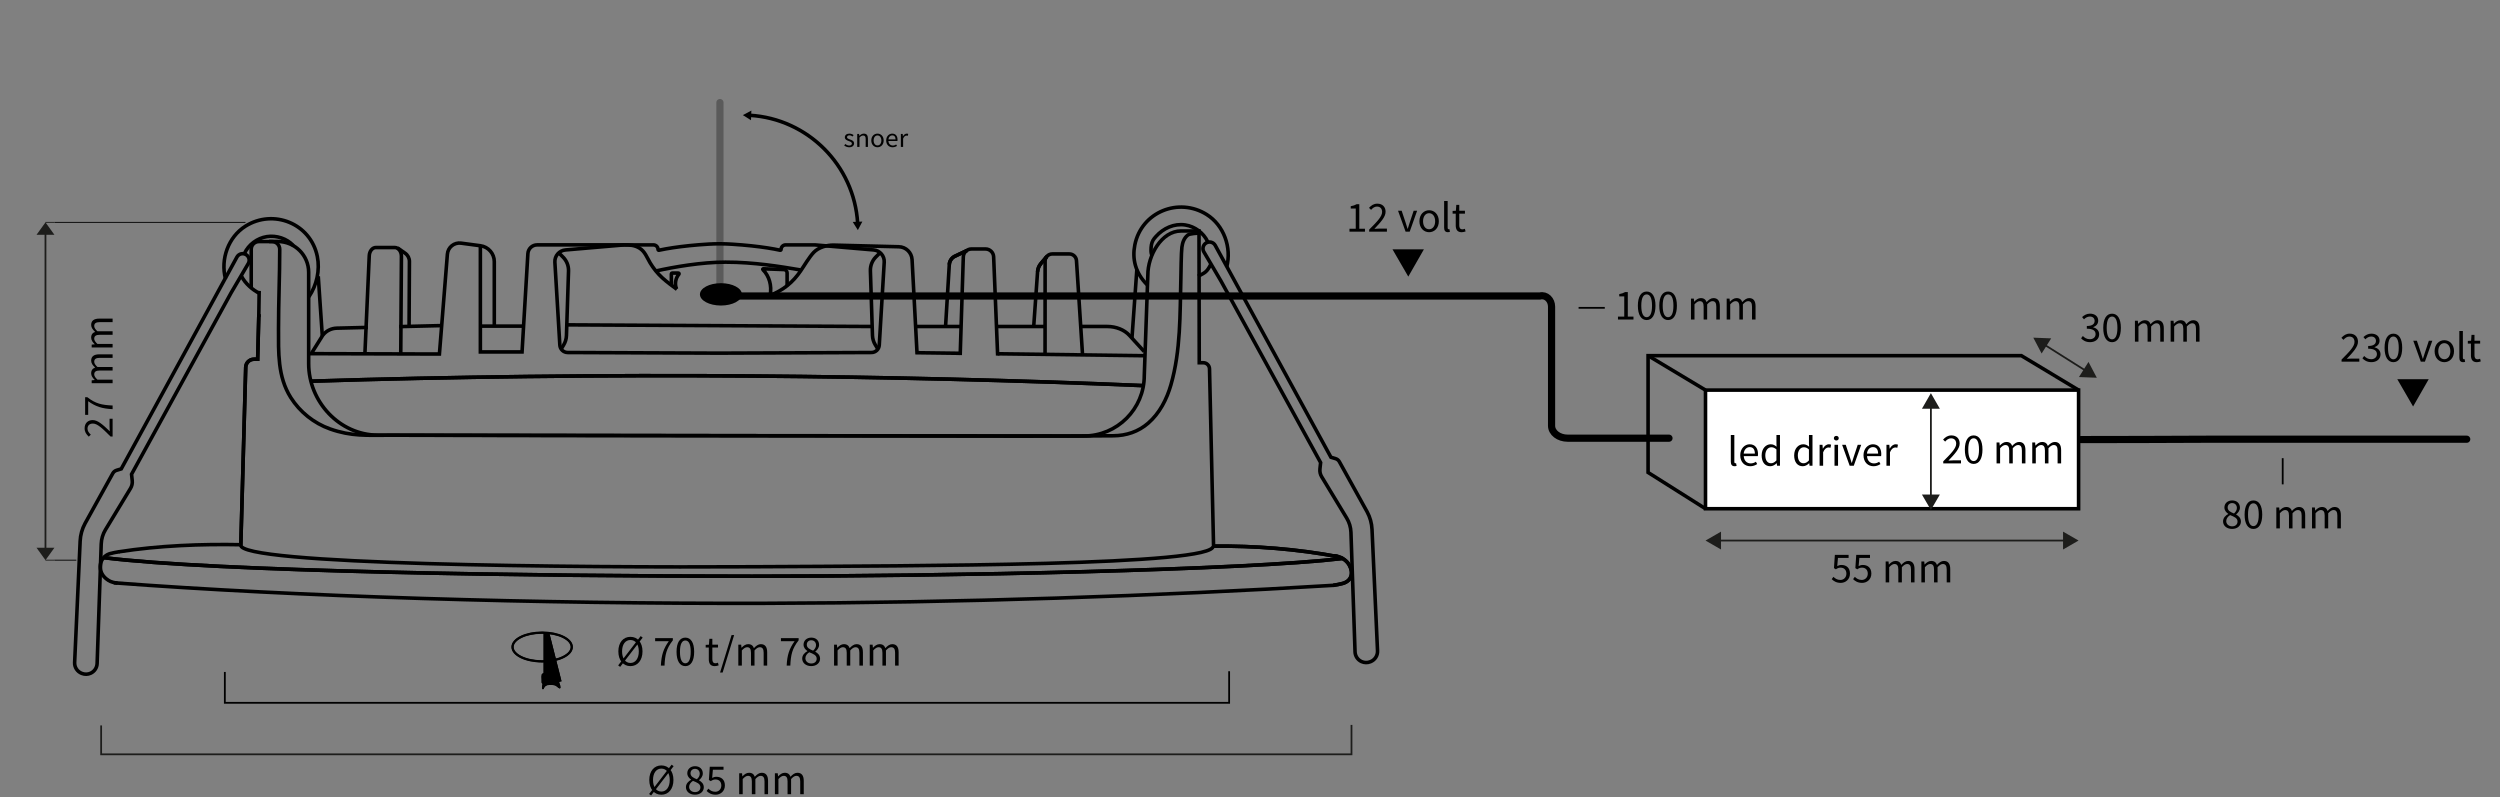 <?xml version="1.0" encoding="UTF-8"?>
<svg id="Laag_1" xmlns="http://www.w3.org/2000/svg" viewBox="0 0 1393.11 444.12">
  <rect x="0" y="0" width="1393.11" height="444.12" fill="#808080" stroke="none"/>
  <defs>
    <style>
      .cls-1, .cls-2, .cls-3, .cls-4, .cls-5, .cls-6, .cls-7, .cls-8, .cls-9, .cls-10, .cls-11 {
        stroke-miterlimit: 10;
      }

      .cls-1, .cls-2, .cls-3, .cls-5, .cls-6, .cls-7, .cls-8, .cls-9, .cls-10, .cls-11 {
        fill: none;
      }

      .cls-1, .cls-3, .cls-4, .cls-6, .cls-7, .cls-8, .cls-9, .cls-10, .cls-11 {
        stroke: #000;
      }

      .cls-1, .cls-4, .cls-9 {
        stroke-width: 2px;
      }

      .cls-1, .cls-10, .cls-11 {
        stroke-linecap: round;
      }

      .cls-2, .cls-5 {
        stroke: #1d1d1b;
      }

      .cls-12 {
        fill: #1d1d1b;
      }

      .cls-3 {
        stroke-width: 1.3px;
      }

      .cls-4 {
        fill: #fff;
      }

      .cls-5, .cls-6 {
        stroke-width: .5px;
      }

      .cls-8 {
        stroke-width: 1.23px;
      }

      .cls-10 {
        opacity: .3;
      }

      .cls-10, .cls-11 {
        stroke-width: 4px;
      }
    </style>
  </defs>
  <line class="cls-7" x1="1272.02" y1="269.91" x2="1272.02" y2="255.31"/>
  <polygon points="1344.68 226.52 1335.88 211.32 1353.38 211.32 1344.68 226.52"/>
  <polyline class="cls-7" points="684.93 374.04 684.93 391.64 125.29 391.64 125.29 374.44"/>
  <polyline class="cls-2" points="753.11 403.95 753.11 420.34 56.36 420.34 56.36 404.24"/>
  <ellipse class="cls-3" cx="302.11" cy="360.54" rx="16.5" ry="8"/>
  <path d="M302.91,352.64v22.3c-.9,1-1.3,2.5-1.1,3.8v1.2c0,.2,0,.5.1.7s.3.3.5.4.4.1.7.1c.7,0,1.4.2,2.2.2h2.3c.5,0,.9,0,1.4-.1.4-.1.8-.4,1.2-.6.9-.5,1.8-.9,2.7-1l-6.8-26.9-2-.2h-1.2v.1h0Z"/>
  <path d="M303.41,378.04c.2.4.5.8,1,1s1.2.3,1.8.4h1.7c.5,0,1,.1,1.5-.2.3-.2.6-.6.6-1v-.4c-.1-.4-.5-.5-.9-.7s-.7-.3-.9-.7c.4-.2.9-.4,1.3-.6.3,0,.6-.1.8,0,.6.1.9,1,1.1,1.6.1.4.2.7.2,1.1v1.7c0,.3.1.4.2.7.3.7.5,1.4.5,2.1,0,.2,0,.4-.2.5-.1.1-.3.1-.5,0s-.3-.2-.5-.3c-.5-.4-.9-.8-1.4-1.1-.4-.2-.9-.4-1.5-.4-.9,0-1.8-.1-2.6,0-.2,0-.5,0-.7.1-.8.2-1.4.8-1.8,1.6,0,.2,0,.4-.2.5-.2.2-.5.2-.7,0s-.2-.5-.2-.8c0-.8.3-1.5.4-2.3,0-.4.2-.8.1-1.3,0-.6-.4-1.1-.5-1.7-.2-.5-.2-1-.2-1.5,0-.4.1-.9.6-1,.3,0,.7,0,.9.3.1.1.3.3.3.5v.3l-.2.2c-.2.3-.3.8-.1,1.1h0l.1.3h0Z"/>
  <ellipse class="cls-7" cx="302.11" cy="360.54" rx="16.5" ry="8"/>
  <path d="M302.91,352.64v22.3c-.9,1-1.3,2.5-1.1,3.8v1.2c0,.2,0,.5.1.7s.3.3.5.4.4.1.7.1c.7,0,1.4.2,2.2.2h2.3c.5,0,.9,0,1.4-.1.4-.1.8-.4,1.2-.6.9-.5,1.8-.9,2.7-1l-6.8-26.9-2-.2h-1.2v.1h0Z"/>
  <path d="M303.41,378.04c.2.4.5.8,1,1s1.2.3,1.8.4h1.7c.5,0,1,.1,1.5-.2.3-.2.6-.6.6-1v-.4c-.1-.4-.5-.5-.9-.7s-.7-.3-.9-.7c.4-.2.9-.4,1.3-.6.3,0,.6-.1.8,0,.6.1.9,1,1.1,1.6.1.4.2.7.2,1.1v1.7c0,.3.1.4.2.7.3.7.5,1.4.5,2.1,0,.2,0,.4-.2.5-.1.1-.3.1-.5,0s-.3-.2-.5-.3c-.5-.4-.9-.8-1.4-1.1-.4-.2-.9-.4-1.5-.4-.9,0-1.8-.1-2.6,0-.2,0-.5,0-.7.1-.8.2-1.4.8-1.8,1.6,0,.2,0,.4-.2.5-.2.2-.5.2-.7,0s-.2-.5-.2-.8c0-.8.3-1.5.4-2.3,0-.4.2-.8.1-1.3,0-.6-.4-1.1-.5-1.7-.2-.5-.2-1-.2-1.5,0-.4.1-.9.6-1,.3,0,.7,0,.9.3.1.1.3.3.3.5v.3l-.2.2c-.2.3-.3.8-.1,1.1h0l.1.3h0Z"/>
  <g>
    <g>
      <g>
        <rect class="cls-4" x="950.38" y="217.38" width="207.9" height="66.1"/>
        <polyline class="cls-9" points="1158.28 217.38 1126.38 198.18 918.38 198.18 918.38 263.28 950.38 283.48"/>
        <line class="cls-9" x1="950.38" y1="217.38" x2="918.38" y2="198.18"/>
        <g>
          <path d="M964.48,257.18v-14.76h1.97v14.9c0,.6.26.84.55.84.11,0,.21,0,.43-.05l.27,1.51c-.28.1-.62.18-1.14.18-1.48,0-2.09-.94-2.09-2.63Z"/>
          <path d="M969.73,253.71c0-3.8,2.56-6.14,5.25-6.14,2.98,0,4.66,2.14,4.66,5.47,0,.42-.04.83-.09,1.12h-7.86c.14,2.47,1.65,4.07,3.88,4.07,1.12,0,2.04-.36,2.9-.93l.71,1.3c-1.02.67-2.27,1.21-3.85,1.21-3.11,0-5.59-2.27-5.59-6.11ZM977.89,252.75c0-2.34-1.05-3.61-2.88-3.61-1.64,0-3.11,1.32-3.35,3.61h6.22Z"/>
          <path d="M981.67,253.71c0-3.79,2.39-6.14,5.05-6.14,1.36,0,2.25.51,3.27,1.35l-.08-2v-4.5h1.97v17.1h-1.63l-.17-1.38h-.07c-.91.91-2.15,1.67-3.54,1.67-2.92,0-4.81-2.22-4.81-6.11ZM989.9,256.56v-6.12c-1-.89-1.89-1.21-2.85-1.21-1.87,0-3.35,1.8-3.35,4.46,0,2.8,1.16,4.46,3.2,4.46,1.08,0,2.01-.53,2.99-1.59Z"/>
          <path d="M999.79,253.71c0-3.79,2.39-6.14,5.05-6.14,1.36,0,2.25.51,3.27,1.35l-.08-2v-4.5h1.97v17.1h-1.63l-.17-1.38h-.07c-.91.91-2.15,1.67-3.54,1.67-2.92,0-4.81-2.22-4.81-6.11ZM1008.02,256.56v-6.12c-1-.89-1.89-1.21-2.84-1.21-1.87,0-3.35,1.8-3.35,4.46,0,2.8,1.16,4.46,3.2,4.46,1.08,0,2.01-.53,2.99-1.59Z"/>
          <path d="M1013.94,247.86h1.63l.17,2.12h.07c.81-1.48,2-2.41,3.32-2.41.52,0,.88.07,1.25.24l-.37,1.73c-.4-.13-.67-.19-1.13-.19-.99,0-2.16.71-2.95,2.68v7.49h-1.97v-11.67Z"/>
          <path d="M1021.91,244.18c0-.78.6-1.28,1.36-1.28s1.36.5,1.36,1.28-.6,1.28-1.36,1.28-1.36-.53-1.36-1.28ZM1022.27,247.86h1.97v11.67h-1.97v-11.67Z"/>
          <path d="M1026.49,247.86h2.04l2.21,6.63c.35,1.14.73,2.33,1.08,3.44h.1c.35-1.11.73-2.3,1.08-3.44l2.21-6.63h1.93l-4.13,11.67h-2.29l-4.21-11.67Z"/>
          <path d="M1038.42,253.71c0-3.8,2.56-6.14,5.25-6.14,2.98,0,4.66,2.14,4.66,5.47,0,.42-.04.83-.09,1.12h-7.86c.14,2.47,1.65,4.07,3.88,4.07,1.12,0,2.04-.36,2.9-.93l.71,1.3c-1.02.67-2.27,1.21-3.85,1.21-3.11,0-5.59-2.27-5.59-6.11ZM1046.57,252.75c0-2.34-1.05-3.61-2.88-3.61-1.64,0-3.11,1.32-3.35,3.61h6.22Z"/>
          <path d="M1051.19,247.86h1.63l.17,2.12h.07c.81-1.48,2-2.41,3.32-2.41.52,0,.88.07,1.25.24l-.37,1.73c-.4-.13-.67-.19-1.13-.19-.99,0-2.16.71-2.95,2.68v7.49h-1.97v-11.67Z"/>
        </g>
      </g>
      <g id="Manual_Dimension-4">
        <g>
          <line class="cls-2" x1="1075.98" y1="277.08" x2="1075.98" y2="226.28"/>
          <polygon class="cls-12" points="1080.98 275.58 1075.98 284.18 1070.98 275.58 1080.98 275.58"/>
          <polygon class="cls-12" points="1080.98 227.78 1075.98 219.08 1070.98 227.78 1080.98 227.78"/>
        </g>
        <g>
          <path d="M1082.87,257.07c4.6-4.59,7.2-7.34,7.2-9.83,0-1.75-.95-2.99-2.9-2.99-1.28,0-2.38.81-3.25,1.83l-1.15-1.12c1.28-1.41,2.66-2.33,4.64-2.33,2.83,0,4.6,1.79,4.6,4.51,0,2.87-2.64,5.73-6.25,9.52.83-.07,1.78-.13,2.57-.13h4.42v1.7h-9.89v-1.17Z"/>
          <path d="M1094.9,250.52c0-5.13,1.85-7.89,4.91-7.89s4.91,2.76,4.91,7.89-1.85,8-4.91,8-4.91-2.87-4.91-8ZM1102.79,250.52c0-4.49-1.21-6.29-2.99-6.29s-2.99,1.81-2.99,6.29,1.21,6.41,2.99,6.41,2.99-1.92,2.99-6.41Z"/>
          <path d="M1112.54,246.57h1.63l.17,1.69h.07c1.02-1.1,2.24-1.98,3.63-1.98,1.78,0,2.74.85,3.22,2.22,1.21-1.31,2.43-2.22,3.85-2.22,2.4,0,3.55,1.59,3.55,4.56v7.39h-1.97v-7.14c0-2.17-.69-3.1-2.17-3.1-.91,0-1.85.59-2.92,1.79v8.45h-1.97v-7.14c0-2.17-.69-3.1-2.17-3.1-.88,0-1.84.59-2.92,1.79v8.45h-1.97v-11.67Z"/>
          <path d="M1132.43,246.57h1.63l.17,1.69h.07c1.02-1.1,2.24-1.98,3.63-1.98,1.78,0,2.74.85,3.22,2.22,1.21-1.31,2.43-2.22,3.85-2.22,2.4,0,3.55,1.59,3.55,4.56v7.39h-1.97v-7.14c0-2.17-.69-3.1-2.17-3.1-.91,0-1.85.59-2.92,1.79v8.45h-1.97v-7.14c0-2.17-.69-3.1-2.17-3.1-.88,0-1.84.59-2.92,1.79v8.45h-1.97v-11.67Z"/>
        </g>
      </g>
    </g>
    <g id="Aligned_Dimension">
      <g>
        <line class="cls-2" x1="1162.38" y1="206.67" x2="1139.11" y2="191.99"/>
        <polygon class="cls-12" points="1163.8 201.68 1168.44 210.5 1158.48 210.11 1163.8 201.68"/>
        <polygon class="cls-12" points="1143.01 188.55 1133.04 188.16 1137.68 196.99 1143.01 188.55"/>
      </g>
      <g>
        <path d="M1159.67,188.52l.99-1.29c.92.96,2.12,1.8,3.91,1.8s3.18-1.09,3.18-2.81c0-1.82-1.25-3.04-4.88-3.04v-1.52c3.24,0,4.34-1.25,4.34-2.85,0-1.49-1.02-2.42-2.65-2.42-1.28,0-2.37.64-3.27,1.55l-1.06-1.25c1.19-1.1,2.59-1.91,4.4-1.91,2.66,0,4.58,1.42,4.58,3.89,0,1.84-1.12,3.02-2.78,3.64v.1c1.85.44,3.32,1.79,3.32,3.89,0,2.73-2.25,4.37-5.05,4.37-2.46,0-4-1.03-5.03-2.16Z"/>
        <path d="M1172.02,182.69c0-5.13,1.85-7.89,4.91-7.89s4.91,2.76,4.91,7.89-1.85,8-4.91,8-4.91-2.87-4.91-8ZM1179.92,182.69c0-4.49-1.21-6.29-2.99-6.29s-2.99,1.81-2.99,6.29,1.21,6.41,2.99,6.41,2.99-1.92,2.99-6.41Z"/>
        <path d="M1189.66,178.73h1.63l.17,1.69h.06c1.02-1.1,2.24-1.98,3.63-1.98,1.78,0,2.74.85,3.22,2.22,1.21-1.31,2.43-2.22,3.85-2.22,2.4,0,3.55,1.59,3.55,4.56v7.39h-1.97v-7.14c0-2.17-.69-3.1-2.17-3.1-.91,0-1.85.59-2.93,1.79v8.45h-1.97v-7.14c0-2.17-.69-3.1-2.17-3.1-.88,0-1.84.59-2.92,1.79v8.45h-1.97v-11.67Z"/>
        <path d="M1209.56,178.73h1.63l.17,1.69h.06c1.02-1.1,2.24-1.98,3.63-1.98,1.78,0,2.74.85,3.22,2.22,1.21-1.31,2.43-2.22,3.85-2.22,2.4,0,3.55,1.59,3.55,4.56v7.39h-1.97v-7.14c0-2.17-.69-3.1-2.17-3.1-.91,0-1.85.59-2.93,1.79v8.45h-1.97v-7.14c0-2.17-.69-3.1-2.17-3.1-.88,0-1.84.59-2.92,1.79v8.45h-1.97v-11.67Z"/>
      </g>
    </g>
    <g id="Manual_Dimension">
      <g>
        <line class="cls-2" x1="957.57" y1="301.22" x2="1151.08" y2="301.22"/>
        <polygon class="cls-12" points="959.03 306.21 950.4 301.22 959.03 296.24 959.03 306.21"/>
        <polygon class="cls-12" points="1149.62 306.21 1158.26 301.22 1149.62 296.24 1149.62 306.21"/>
      </g>
      <g>
        <path d="M1020.71,322.72l.97-1.29c.91.91,2.06,1.74,3.86,1.74s3.35-1.35,3.35-3.49-1.29-3.36-3.25-3.36c-1.06,0-1.72.33-2.63.93l-1.05-.67.5-7.37h7.66v1.7h-5.93l-.4,4.54c.71-.39,1.41-.63,2.35-.63,2.61,0,4.74,1.49,4.74,4.8s-2.5,5.19-5.15,5.19c-2.47,0-3.97-1.03-5.04-2.1Z"/>
        <path d="M1032.63,322.72l.97-1.29c.91.91,2.06,1.74,3.86,1.74s3.35-1.35,3.35-3.49-1.29-3.36-3.25-3.36c-1.06,0-1.72.33-2.63.93l-1.05-.67.5-7.37h7.66v1.7h-5.93l-.4,4.54c.71-.39,1.41-.63,2.35-.63,2.61,0,4.74,1.49,4.74,4.8s-2.5,5.19-5.15,5.19c-2.47,0-3.97-1.03-5.04-2.1Z"/>
        <path d="M1050.74,312.87h1.63l.17,1.69h.07c1.02-1.1,2.24-1.98,3.63-1.98,1.78,0,2.74.85,3.22,2.22,1.21-1.31,2.43-2.22,3.85-2.22,2.4,0,3.55,1.59,3.55,4.56v7.39h-1.97v-7.14c0-2.17-.69-3.1-2.17-3.1-.91,0-1.85.59-2.92,1.79v8.45h-1.97v-7.14c0-2.17-.69-3.1-2.17-3.1-.88,0-1.84.59-2.92,1.79v8.45h-1.97v-11.67Z"/>
        <path d="M1070.64,312.87h1.63l.17,1.69h.07c1.02-1.1,2.24-1.98,3.63-1.98,1.78,0,2.74.85,3.22,2.22,1.21-1.31,2.43-2.22,3.85-2.22,2.4,0,3.55,1.59,3.55,4.56v7.39h-1.97v-7.14c0-2.17-.69-3.1-2.17-3.1-.91,0-1.85.59-2.92,1.79v8.45h-1.97v-7.14c0-2.17-.69-3.1-2.17-3.1-.88,0-1.84.59-2.92,1.79v8.45h-1.97v-11.67Z"/>
      </g>
    </g>
  </g>
  <path class="cls-9" d="M144.06,176.68l.13-.06-.61,23.55h-2.04c-2.5,0-4.55,1.99-4.62,4.49l-2.74,99.4"/>
  <path class="cls-9" d="M66.12,307.5c22.29-3.48,46.05-4.43,68.61-3.95"/>
  <line class="cls-9" x1="144.2" y1="176.68" x2="144.42" y2="162.1"/>
  <path class="cls-9" d="M139.99,160.45v-21.54c0-2.38,1.93-4.3,4.3-4.3h7.29c2.38,0,4.3,1.93,4.3,4.3,0,14.74-.69,29.47-.68,44.21,0,13.25-.54,26.73,6.82,38.4,5.08,8.05,12.92,14.32,21.89,17.5,11.92,4.23,20.56,3.5,33.2,3.5,8.64.01,17.28.03,25.92.04,21.96.03,43.92.06,65.87.1,29.34.04,58.67.09,88.01.13,30.77.04,61.55.09,92.32.13,26.27.04,52.55.08,78.82.11,17.43.03,34.96-.07,52.35-.2,7.24-.05,13.93-2.25,19.44-7.04,6.33-5.51,10.34-13.29,12.65-21.35,5.52-19.21,5.01-39.21,5.54-59,.08-2.93.18-14.8.58-17.72.35-2.57,1.16-5.02,3.29-6.74,1-.81,5.43-1.14,7-1.02"/>
  <path class="cls-9" d="M149.96,134.57h4.87c9.48,0,17.17,7.69,17.17,17.17v50.9c0,21.23,17.18,39.7,38.41,39.85l213.35.3,180.17.16c18.61.02,33.71-15.07,33.71-33.68l1.98-56.04c0-10.9,7.62-24.53,18.52-24.53h9.99l.14,73.43h2.27c1.87,0,3.4,1.5,3.45,3.37l2.27,99.34"/>
  <line class="cls-9" x1="177.35" y1="153.95" x2="179.61" y2="187.3"/>
  <g>
    <path class="cls-9" d="M128.78,163.18l9.58-16.33c1-1.71.46-3.9-1.22-4.95h0c-1.76-1.09-4.07-.5-5.09,1.29l-64.49,118.09-2.61.79c-.89.27-1.63.87-2.08,1.68l-15.49,27.96c-1.64,3.03-2.57,6.39-2.72,9.83l-3.07,67.63c-.12,2.62,1.43,5.04,3.86,6.02l.16.06c1.58.64,3.36.6,4.91-.11h0c2.13-.98,3.52-3.07,3.6-5.42l2.28-66.57c.1-2.81.91-5.56,2.37-7.97l13.95-23.04c.79-1.3,1.13-2.83.96-4.34l-.38-3.53,55.49-101.11"/>
    <path class="cls-9" d="M125.66,155.36c-2.9-10.92,1.56-23.32,11.12-29.33,15.53-9.76,36.35-1.53,40.05,16.93,1.52,7.58-.33,16.02-4.69,22.4"/>
    <path class="cls-9" d="M134.57,153.95c2.14,4.08,6.04,7.52,10.15,9.6"/>
    <path class="cls-9" d="M136.22,141.2c2.29-4.9,7.13-8.51,12.47-9.34s11.16,1.04,14.82,5.02"/>
  </g>
  <g>
    <path class="cls-9" d="M680.43,156.69l-9.58-16.33c-1-1.71-.46-3.9,1.22-4.95h0c1.76-1.09,4.07-.5,5.09,1.29l64.49,118.09,2.61.79c.89.27,1.63.87,2.08,1.68l15.49,27.96c1.64,3.03,2.57,6.39,2.72,9.83l3.07,67.63c.12,2.62-1.43,5.04-3.86,6.02l-.16.06c-1.58.64-3.36.6-4.91-.11h0c-2.13-.98-3.52-3.07-3.6-5.42l-2.28-66.57c-.1-2.81-.91-5.56-2.37-7.97l-13.95-23.04c-.79-1.3-1.13-2.83-.96-4.34l.38-3.53-55.49-101.11"/>
    <path class="cls-9" d="M683.55,148.87c2.9-10.92-1.56-23.32-11.12-29.33-15.53-9.76-36.35-1.53-40.05,16.93-1.52,7.58.1,15.56,7.04,22.4"/>
    <path class="cls-9" d="M674.64,147.45c-2.14,4.08-2.94,4.43-7.06,6.5"/>
    <path class="cls-9" d="M672.99,134.71c-2.29-4.9-7.13-8.51-12.47-9.34-6.28-.97-12.31,1.82-16.42,6.46-.58.65-1.15,1.31-1.58,2.06-.92,1.61-1.11,3.53-1.12,5.38,0,1.13.06,2.31.67,3.26"/>
  </g>
  <line class="cls-9" x1="633.5" y1="150.18" x2="630.78" y2="188.43"/>
  <path class="cls-9" d="M173.44,212.41c77.57-2.46,162.29-3.53,245.2-2.89,73.13.56,149.71,2.43,218.62,5.37"/>
  <path class="cls-9" d="M204.95,182.44l-17.3.43c-3.07.07-5.94,1.53-7.8,3.97l-6.41,10.23,71.42.21,4.44-55.64c.31-3.86,3.79-6.66,7.62-6.15l10.77,1.44c4.44.59,7.75,4.38,7.75,8.85v36.47"/>
  <line class="cls-9" x1="246.29" y1="181.42" x2="222.46" y2="182.01"/>
  <path class="cls-9" d="M602.63,181.93h14.35c4.93,0,9.54,1.84,12.37,4.94l8.2,8.98"/>
  <path class="cls-9" d="M267.68,136.93v59.17h23.23l3.25-54.78c.16-2.73,2.42-4.86,5.15-4.86h48.47c3.2,0,5.81.14,8.55,1.79,3.07,1.85,4.2,5.31,5.97,8.26,1.85,3.1,4.16,5.93,6.83,8.37,2.39,2.19,5.53,4.48,8.08,6.35"/>
  <line class="cls-9" x1="267.61" y1="181.73" x2="291.83" y2="181.73"/>
  <path class="cls-9" d="M311.16,140.68l2.58,2.58c2.05,2.05,3.16,4.85,3.07,7.75l-1.16,36.03c-.06,1.8-.58,3.56-1.51,5.1l-1.51,2.49"/>
  <line class="cls-9" x1="315.97" y1="181.02" x2="486.01" y2="181.94"/>
  <line class="cls-9" x1="555.93" y1="197.14" x2="637.56" y2="198.22"/>
  <path class="cls-9" d="M428.84,164.73c7.5-2.96,12.95-7.26,17.44-13.95,2.03-3.02,4.71-7.54,7.13-10.11,2.7-2.85,7.38-4.16,11.19-4.08l36.24.91c3.97.08,7.19,3.21,7.4,7.17l2.75,51.88,24.08.32"/>
  <path class="cls-9" d="M365.49,151c10.12-2.26,25.37-4.92,38.81-4.92,16.07,0,30.62,2.47,41.83,4.35"/>
  <path class="cls-9" d="M374.11,158.83v-6.22c0-.25.2-.45.45-.45h3.46c.35,0,.53.41.29.68-1.9,2.11-2.47,5.66-1.28,8.21"/>
  <path class="cls-9" d="M429.21,164.36c.88-5.15-.44-10.43-4.09-14.1-.18-.18-.06-.49.2-.48l11.51.43c1,.04,1.78.85,1.78,1.85v7.32"/>
  <path class="cls-9" d="M223.32,196.65l.37-53.76c.02-2.73-1.64-4.96-3.7-4.96h-10.54c-1.96,0-3.58,2.03-3.69,4.62l-2.42,54.63"/>
  <path class="cls-9" d="M221.5,138.14l4.26,2.97c1.5,1.05,2.4,2.77,2.39,4.6l-.19,35.83"/>
  <path class="cls-9" d="M535.06,197.87l1.74-54.72c.08-2.46,2.09-4.41,4.55-4.41h7.81c2.44,0,4.45,1.93,4.54,4.37l2.24,55.03"/>
  <path class="cls-9" d="M538.77,139.61l-6.88,3.28c-1.69.91-2.78,2.63-2.9,4.55"/>
  <path class="cls-9" d="M603.25,197.88l-3.39-52.63c-.13-2.1-1.87-3.74-3.97-3.74h-9.52c-2.2,0-3.98,1.78-3.98,3.98l-.04,51.76"/>
  <path class="cls-9" d="M583.35,142.93l-3.34,3.96c-1.08,1.28-1.72,2.88-1.83,4.55"/>
  <line class="cls-9" x1="510.29" y1="181.94" x2="535.48" y2="181.94"/>
  <line class="cls-9" x1="555.53" y1="181.94" x2="581.96" y2="181.94"/>
  <path class="cls-9" d="M57.63,310.72c61.35,7.75,238.3,10.34,361.37,10.38,109.93.04,275.2-3.5,329.2-9.9"/>
  <path class="cls-8" d="M66.51,307.44c-1.53.24-3.53.6-5.09,1.03-5.01,1.39-7,7.04-4.45,11.5.87,1.51,2.12,2.59,3.59,3.52,1.25.79,3.2,1.29,4.94,1.45"/>
  <path class="cls-9" d="M676.01,304.31c23.66-.14,46.05,1.51,70.03,5.97"/>
  <path class="cls-9" d="M63.4,324.76c101.67,7.7,236.25,11.77,362.97,11.43,107.84-.29,219.42-4.07,317.16-10.05"/>
  <path class="cls-9" d="M743.11,326.15c1.53-.24,3.53-.6,5.09-1.03,5.01-1.39,6.15-5.93,3.59-10.39-.87-1.51-2.12-2.59-3.59-3.52-1.25-.79-3.2-1.29-4.94-1.45"/>
  <ellipse cx="401.73" cy="164.03" rx="11.7" ry="6.23"/>
  <path class="cls-9" d="M144.06,176.68l.13-.06-.61,23.55h-2.04c-2.5,0-4.55,1.99-4.62,4.49l-2.74,99.4"/>
  <path class="cls-9" d="M173.44,212.41c77.57-2.46,162.29-3.53,245.2-2.89,73.13.56,149.71,2.43,218.62,5.37"/>
  <path class="cls-9" d="M538.77,139.61l-6.88,3.28c-1.69.91-2.78,2.63-2.9,4.55l-2.08,34.49"/>
  <path class="cls-9" d="M583.35,142.93l-3.34,3.96c-1.08,1.28-1.72,2.88-1.83,4.55l-2.12,30.03"/>
  <path class="cls-9" d="M57.63,310.72c61.35,7.75,238.3,10.34,361.37,10.38,109.93.04,275.2-3.5,329.2-9.9"/>
  <path class="cls-9" d="M66.51,307.44c-1.53.24-3.53.6-5.09,1.03-5.01,1.39-7,7.04-4.45,11.5.87,1.51,2.12,2.59,3.59,3.52,1.25.79,3.2,1.29,4.94,1.45"/>
  <path class="cls-9" d="M676.01,304.31c23.66-.14,46.05,1.51,70.03,5.97"/>
  <path class="cls-9" d="M134.18,303.61c-2.2,11.01,184.38,12.8,286.45,12.2,90.2-.53,257.14-.58,255.37-11.62"/>
  <path class="cls-9" d="M743.11,326.15c1.53-.24,3.53-.6,5.09-1.03,5.01-1.39,6.15-5.93,3.59-10.39-.87-1.51-2.12-2.59-3.59-3.52-1.25-.79-3.2-1.29-4.94-1.45"/>
  <line class="cls-6" x1="136.78" y1="123.91" x2="30.34" y2="123.91"/>
  <line class="cls-6" x1="42.54" y1="312.15" x2="30.34" y2="312.15"/>
  <g id="Manual_Dimension-2">
    <line class="cls-5" x1="30.34" y1="123.91" x2="25.34" y2="123.91"/>
    <line class="cls-5" x1="30.34" y1="312.15" x2="25.34" y2="312.15"/>
    <g>
      <line class="cls-2" x1="25.34" y1="306.34" x2="25.34" y2="129.72"/>
      <polygon class="cls-12" points="20.34 305.21 25.34 312.15 30.34 305.21 20.34 305.21"/>
      <polygon class="cls-12" points="20.34 130.85 25.34 123.91 30.34 130.85 20.34 130.85"/>
    </g>
  </g>
  <path class="cls-9" d="M400.21,196.79l85.41-.36c2.31,0,4.21-1.81,4.35-4.12l2.76-46.2c.21-3.5-2.41-6.53-5.9-6.83l-32.68-2.81h-16.36c-1.41,0-2.54,1.14-2.54,2.54,0,.28-.25.49-.53.43-1.08-.24-2.16-.45-3.25-.65-1.26-.23-2.52-.44-3.79-.64-1.42-.22-2.85-.42-4.28-.61-1.58-.2-3.16-.39-4.74-.56-1.72-.18-3.44-.35-5.17-.49-1.85-.16-3.71-.29-5.57-.41-4.26-.27-8.6-.32-12.92-.06-1.89.11-3.77.24-5.65.39-1.75.14-3.5.3-5.25.48-1.61.17-3.21.35-4.82.55-1.46.18-2.91.38-4.36.6-1.29.2-2.59.41-3.88.64-1.12.2-2.25.42-3.36.66-.16.03-.32.07-.47.1-.28.06-.53-.15-.53-.43,0-1.41-1.14-2.54-2.54-2.54h-16.36l-32.68,2.81c-3.49.3-6.11,3.33-5.9,6.83l2.76,46.2c.14,2.31,2.04,4.11,4.35,4.12l85.41.36"/>
  <path class="cls-9" d="M490.67,140.59l-2.58,2.58c-2.05,2.05-3.16,4.85-3.07,7.75l1.16,36.03c.06,1.8.58,3.56,1.51,5.1l1.51,2.49"/>
  <path class="cls-11" d="M1159.66,244.95c23.65,0,47.28-.1,70.86-.2h144.04"/>
  <path class="cls-11" d="M402.25,164.94h455.86c3.53-.87,6.49,2.21,6.49,5.95v25.97s0,40.38,0,40.38c0,3.86,4,6.94,9,6.94h56.43"/>
  <g>
    <path d="M1304.83,200.36c4.6-4.59,7.2-7.34,7.2-9.83,0-1.75-.95-2.99-2.9-2.99-1.28,0-2.38.81-3.25,1.83l-1.15-1.12c1.28-1.41,2.66-2.33,4.64-2.33,2.83,0,4.6,1.79,4.6,4.51,0,2.87-2.64,5.73-6.25,9.52.83-.07,1.78-.13,2.57-.13h4.42v1.7h-9.89v-1.17Z"/>
    <path d="M1316.44,199.66l.99-1.29c.92.96,2.12,1.8,3.91,1.8s3.18-1.09,3.18-2.81c0-1.82-1.25-3.04-4.88-3.04v-1.52c3.24,0,4.34-1.25,4.34-2.85,0-1.49-1.02-2.42-2.65-2.42-1.28,0-2.37.64-3.26,1.55l-1.06-1.25c1.18-1.1,2.59-1.91,4.4-1.91,2.66,0,4.58,1.42,4.58,3.89,0,1.84-1.12,3.02-2.78,3.64v.1c1.85.44,3.32,1.79,3.32,3.89,0,2.73-2.25,4.37-5.05,4.37-2.46,0-4-1.03-5.03-2.16Z"/>
    <path d="M1328.79,193.82c0-5.13,1.85-7.89,4.91-7.89s4.91,2.76,4.91,7.89-1.85,8-4.91,8-4.91-2.87-4.91-8ZM1336.69,193.82c0-4.49-1.21-6.29-2.99-6.29s-2.99,1.81-2.99,6.29,1.21,6.41,2.99,6.41,2.99-1.92,2.99-6.41Z"/>
    <path d="M1344.75,189.87h2.04l2.21,6.63c.35,1.14.73,2.33,1.08,3.44h.1c.35-1.11.73-2.3,1.08-3.44l2.21-6.63h1.93l-4.13,11.67h-2.29l-4.21-11.67Z"/>
    <path d="M1356.67,195.71c0-3.89,2.55-6.14,5.41-6.14s5.41,2.24,5.41,6.14-2.55,6.11-5.41,6.11-5.41-2.24-5.41-6.11ZM1365.45,195.71c0-2.67-1.36-4.49-3.37-4.49s-3.37,1.82-3.37,4.49,1.36,4.46,3.37,4.46,3.37-1.79,3.37-4.46Z"/>
    <path d="M1370.45,199.19v-14.76h1.97v14.9c0,.6.26.84.55.84.11,0,.21,0,.43-.05l.27,1.51c-.28.1-.62.18-1.14.18-1.48,0-2.09-.94-2.09-2.63Z"/>
    <path d="M1376.92,197.92v-6.45h-1.74v-1.5l1.82-.11.24-3.27h1.65v3.27h3.16v1.61h-3.16v6.49c0,1.43.46,2.25,1.8,2.25.42,0,.95-.16,1.33-.31l.38,1.49c-.65.22-1.44.43-2.17.43-2.48,0-3.32-1.57-3.32-3.9Z"/>
  </g>
  <g>
    <path d="M1238.78,290.55c0-1.99,1.45-3.35,2.89-4.12v-.1c-1.14-.79-2.14-1.92-2.14-3.54,0-2.35,1.87-3.93,4.33-3.93,2.68,0,4.33,1.69,4.33,4.07,0,1.6-1.17,2.98-2.11,3.69v.1c1.37.81,2.66,1.89,2.66,3.93,0,2.3-1.97,4.09-4.93,4.09s-5.03-1.77-5.03-4.21ZM1246.85,290.62c0-1.98-1.94-2.69-4.15-3.58-1.23.8-2.14,1.93-2.14,3.34,0,1.69,1.41,2.92,3.28,2.92s3.01-1.1,3.01-2.68ZM1246.49,283.05c0-1.51-.97-2.71-2.66-2.71-1.43,0-2.48.98-2.48,2.46,0,1.83,1.7,2.6,3.53,3.33,1.04-.93,1.61-1.95,1.61-3.07Z"/>
    <path d="M1250.79,286.76c0-5.13,1.85-7.89,4.91-7.89s4.91,2.76,4.91,7.89-1.85,8-4.91,8-4.91-2.87-4.91-8ZM1258.68,286.76c0-4.49-1.21-6.29-2.99-6.29s-2.99,1.81-2.99,6.29,1.21,6.41,2.99,6.41,2.99-1.92,2.99-6.41Z"/>
    <path d="M1268.43,282.8h1.63l.17,1.69h.07c1.02-1.1,2.24-1.98,3.63-1.98,1.78,0,2.74.85,3.22,2.22,1.21-1.31,2.43-2.22,3.85-2.22,2.4,0,3.55,1.59,3.55,4.56v7.39h-1.97v-7.14c0-2.17-.69-3.1-2.17-3.1-.91,0-1.85.59-2.92,1.79v8.45h-1.97v-7.14c0-2.17-.69-3.1-2.17-3.1-.88,0-1.84.59-2.92,1.79v8.45h-1.97v-11.67Z"/>
    <path d="M1288.32,282.8h1.63l.17,1.69h.07c1.02-1.1,2.24-1.98,3.63-1.98,1.78,0,2.74.85,3.22,2.22,1.21-1.31,2.43-2.22,3.85-2.22,2.4,0,3.55,1.59,3.55,4.56v7.39h-1.97v-7.14c0-2.17-.69-3.1-2.17-3.1-.91,0-1.85.59-2.92,1.79v8.45h-1.97v-7.14c0-2.17-.69-3.1-2.17-3.1-.88,0-1.84.59-2.92,1.79v8.45h-1.97v-11.67Z"/>
  </g>
  <g>
    <path d="M361.71,442.44l12.55-16.33,1.11.84-12.55,16.33-1.11-.84ZM361.81,434.64c0-5.04,2.78-8.11,6.73-8.11s6.73,3.07,6.73,8.11-2.78,8.22-6.73,8.22-6.73-3.18-6.73-8.22ZM373.21,434.64c0-3.92-1.85-6.34-4.66-6.34s-4.66,2.42-4.66,6.34,1.85,6.46,4.66,6.46,4.66-2.53,4.66-6.46Z"/>
    <path d="M382.23,438.65c0-1.99,1.45-3.35,2.89-4.12v-.1c-1.14-.79-2.14-1.92-2.14-3.54,0-2.35,1.87-3.93,4.33-3.93,2.68,0,4.33,1.69,4.33,4.07,0,1.6-1.17,2.98-2.11,3.69v.1c1.37.81,2.66,1.89,2.66,3.93,0,2.3-1.97,4.09-4.93,4.09s-5.03-1.77-5.03-4.21ZM390.3,438.72c0-1.98-1.94-2.69-4.15-3.58-1.23.8-2.14,1.93-2.14,3.34,0,1.69,1.41,2.92,3.28,2.92s3.01-1.1,3.01-2.68ZM389.93,431.15c0-1.51-.97-2.71-2.66-2.71-1.43,0-2.48.98-2.48,2.46,0,1.83,1.7,2.6,3.53,3.33,1.04-.93,1.61-1.95,1.61-3.07Z"/>
    <path d="M393.77,440.76l.97-1.29c.91.91,2.06,1.74,3.86,1.74s3.35-1.35,3.35-3.49-1.29-3.36-3.25-3.36c-1.06,0-1.72.33-2.63.93l-1.05-.67.5-7.37h7.66v1.7h-5.93l-.4,4.54c.71-.39,1.41-.63,2.35-.63,2.61,0,4.74,1.49,4.74,4.8s-2.5,5.19-5.15,5.19c-2.47,0-3.97-1.03-5.04-2.1Z"/>
    <path d="M411.87,430.91h1.63l.17,1.69h.07c1.02-1.1,2.24-1.98,3.63-1.98,1.78,0,2.74.85,3.22,2.22,1.21-1.31,2.43-2.22,3.85-2.22,2.4,0,3.55,1.59,3.55,4.56v7.39h-1.97v-7.14c0-2.17-.69-3.1-2.17-3.1-.91,0-1.85.59-2.92,1.79v8.45h-1.97v-7.14c0-2.17-.69-3.1-2.17-3.1-.88,0-1.84.59-2.92,1.79v8.45h-1.97v-11.67Z"/>
    <path d="M431.77,430.91h1.63l.17,1.69h.07c1.02-1.1,2.24-1.98,3.63-1.98,1.78,0,2.74.85,3.22,2.22,1.21-1.31,2.43-2.22,3.85-2.22,2.4,0,3.55,1.59,3.55,4.56v7.39h-1.97v-7.14c0-2.17-.69-3.1-2.17-3.1-.91,0-1.85.59-2.92,1.79v8.45h-1.97v-7.14c0-2.17-.69-3.1-2.17-3.1-.88,0-1.84.59-2.92,1.79v8.45h-1.97v-11.67Z"/>
  </g>
  <g>
    <path d="M344.47,370.78l12.55-16.33,1.11.84-12.55,16.33-1.11-.84ZM344.57,362.98c0-5.04,2.78-8.11,6.73-8.11s6.73,3.07,6.73,8.11-2.78,8.22-6.73,8.22-6.73-3.18-6.73-8.22ZM355.97,362.98c0-3.92-1.85-6.34-4.66-6.34s-4.66,2.42-4.66,6.34,1.85,6.46,4.66,6.46,4.66-2.53,4.66-6.46Z"/>
    <path d="M372.69,357.3h-7.62v-1.7h9.87v1.21c-3.63,4.63-4.37,8.12-4.63,14.1h-2.04c.26-5.77,1.41-9.41,4.42-13.61Z"/>
    <path d="M377,363.2c0-5.13,1.85-7.89,4.91-7.89s4.91,2.76,4.91,7.89-1.85,8-4.91,8-4.91-2.87-4.91-8ZM384.89,363.2c0-4.49-1.21-6.29-2.99-6.29s-2.99,1.81-2.99,6.29,1.21,6.41,2.99,6.41,2.99-1.92,2.99-6.41Z"/>
    <path d="M394.98,367.3v-6.45h-1.74v-1.5l1.82-.11.24-3.27h1.65v3.27h3.16v1.61h-3.16v6.49c0,1.43.46,2.25,1.8,2.25.42,0,.95-.16,1.33-.31l.38,1.49c-.65.22-1.44.43-2.17.43-2.48,0-3.32-1.57-3.32-3.9Z"/>
    <path d="M407.67,353.87h1.43l-6.41,20.88h-1.43l6.41-20.88Z"/>
    <path d="M411.39,359.24h1.63l.17,1.69h.07c1.02-1.1,2.24-1.98,3.63-1.98,1.78,0,2.74.85,3.22,2.22,1.21-1.31,2.43-2.22,3.85-2.22,2.4,0,3.55,1.59,3.55,4.56v7.39h-1.97v-7.14c0-2.17-.69-3.1-2.17-3.1-.91,0-1.85.59-2.92,1.79v8.45h-1.97v-7.14c0-2.17-.69-3.1-2.17-3.1-.88,0-1.84.59-2.92,1.79v8.45h-1.97v-11.67Z"/>
    <path d="M442.79,357.3h-7.62v-1.7h9.87v1.21c-3.63,4.63-4.37,8.12-4.63,14.1h-2.04c.26-5.77,1.41-9.41,4.42-13.61Z"/>
    <path d="M447.02,366.99c0-1.99,1.45-3.35,2.89-4.12v-.1c-1.14-.79-2.14-1.92-2.14-3.54,0-2.35,1.87-3.93,4.33-3.93,2.68,0,4.33,1.69,4.33,4.07,0,1.6-1.17,2.98-2.11,3.69v.1c1.37.81,2.66,1.89,2.66,3.93,0,2.3-1.97,4.09-4.93,4.09s-5.03-1.77-5.03-4.21ZM455.09,367.05c0-1.98-1.94-2.69-4.15-3.58-1.23.8-2.14,1.93-2.14,3.34,0,1.69,1.41,2.92,3.28,2.92s3.01-1.1,3.01-2.68ZM454.72,359.49c0-1.51-.97-2.71-2.66-2.71-1.43,0-2.48.98-2.48,2.46,0,1.83,1.7,2.6,3.53,3.33,1.04-.93,1.61-1.95,1.61-3.07Z"/>
    <path d="M464.74,359.24h1.63l.17,1.69h.07c1.02-1.1,2.24-1.98,3.63-1.98,1.78,0,2.74.85,3.22,2.22,1.21-1.31,2.43-2.22,3.85-2.22,2.4,0,3.55,1.59,3.55,4.56v7.39h-1.97v-7.14c0-2.17-.69-3.1-2.17-3.1-.91,0-1.85.59-2.92,1.79v8.45h-1.97v-7.14c0-2.17-.69-3.1-2.17-3.1-.88,0-1.84.59-2.92,1.79v8.45h-1.97v-11.67Z"/>
    <path d="M484.63,359.24h1.63l.17,1.69h.07c1.02-1.1,2.24-1.98,3.63-1.98,1.78,0,2.74.85,3.22,2.22,1.21-1.31,2.43-2.22,3.85-2.22,2.4,0,3.55,1.59,3.55,4.56v7.39h-1.97v-7.14c0-2.17-.69-3.1-2.17-3.1-.91,0-1.85.59-2.92,1.79v8.45h-1.97v-7.14c0-2.17-.69-3.1-2.17-3.1-.88,0-1.84.59-2.92,1.79v8.45h-1.97v-11.67Z"/>
  </g>
  <g>
    <path d="M61.59,243.23c-4.59-4.6-7.34-7.2-9.83-7.2-1.75,0-2.99.95-2.99,2.9,0,1.28.81,2.38,1.83,3.25l-1.12,1.15c-1.41-1.28-2.33-2.66-2.33-4.64,0-2.83,1.79-4.6,4.51-4.6,2.87,0,5.73,2.64,9.52,6.25-.07-.83-.13-1.78-.13-2.57v-4.42h1.7v9.89h-1.17Z"/>
    <path d="M49.14,223.58v7.62h-1.7v-9.87h1.21c4.63,3.63,8.12,4.37,14.1,4.63v2.04c-5.77-.26-9.41-1.41-13.61-4.42Z"/>
    <path d="M51.09,213.56v-1.63l1.69-.17v-.07c-1.1-1.02-1.98-2.24-1.98-3.63,0-1.78.85-2.74,2.22-3.22-1.31-1.21-2.22-2.43-2.22-3.85,0-2.4,1.59-3.55,4.56-3.55h7.39v1.97h-7.14c-2.17,0-3.1.69-3.1,2.17,0,.91.59,1.85,1.79,2.92h8.45v1.97h-7.14c-2.17,0-3.1.69-3.1,2.17,0,.88.59,1.84,1.79,2.92h8.45v1.97h-11.67Z"/>
    <path d="M51.09,193.66v-1.63l1.69-.17v-.07c-1.1-1.02-1.98-2.24-1.98-3.63,0-1.78.85-2.74,2.22-3.22-1.31-1.21-2.22-2.43-2.22-3.85,0-2.4,1.59-3.55,4.56-3.55h7.39v1.97h-7.14c-2.17,0-3.1.69-3.1,2.17,0,.91.59,1.85,1.79,2.92h8.45v1.97h-7.14c-2.17,0-3.1.69-3.1,2.17,0,.88.59,1.84,1.79,2.92h8.45v1.97h-11.67Z"/>
  </g>
  <line class="cls-10" x1="401.18" y1="162.02" x2="401.18" y2="57.16"/>
  <g>
    <path class="cls-1" d="M417.81,64.25c32.32,1.93,58.19,27.8,60.11,60.12"/>
    <polygon points="418.49 67 413.94 64.13 418.7 61.62 418.49 67"/>
    <polygon points="475.17 123.67 478.04 128.23 480.55 123.47 475.17 123.67"/>
  </g>
  <g>
    <path d="M470.43,81.05l.62-.81c.65.51,1.31.86,2.2.86.98,0,1.46-.51,1.46-1.12,0-.74-.88-1.07-1.71-1.37-1.04-.37-2.22-.87-2.22-2.09s.96-2.06,2.57-2.06c.93,0,1.74.37,2.32.81l-.6.79c-.51-.37-1.04-.64-1.7-.64-.94,0-1.37.49-1.37,1.04,0,.69.81.95,1.66,1.26,1.08.39,2.27.82,2.27,2.2,0,1.17-.96,2.15-2.72,2.15-1.06,0-2.08-.44-2.78-1Z"/>
    <path d="M477.68,74.64h1.04l.11,1.04h.04c.71-.68,1.48-1.22,2.5-1.22,1.57,0,2.28.98,2.28,2.83v4.59h-1.26v-4.43c0-1.35-.42-1.93-1.41-1.93-.76,0-1.29.38-2.04,1.11v5.24h-1.26v-7.24Z"/>
    <path d="M485.52,78.27c0-2.42,1.63-3.81,3.45-3.81s3.45,1.39,3.45,3.81-1.63,3.79-3.45,3.79-3.45-1.39-3.45-3.79ZM491.13,78.27c0-1.66-.87-2.79-2.15-2.79s-2.15,1.13-2.15,2.79.87,2.77,2.15,2.77,2.15-1.11,2.15-2.77Z"/>
    <path d="M493.83,78.27c0-2.36,1.63-3.81,3.35-3.81,1.9,0,2.97,1.33,2.97,3.4,0,.26-.02.52-.06.7h-5.02c.09,1.53,1.06,2.53,2.48,2.53.71,0,1.3-.22,1.85-.58l.45.8c-.65.42-1.45.75-2.46.75-1.99,0-3.57-1.41-3.57-3.79ZM499.04,77.67c0-1.45-.67-2.24-1.84-2.24-1.05,0-1.98.82-2.14,2.24h3.98Z"/>
    <path d="M501.99,74.64h1.04l.11,1.32h.04c.52-.92,1.28-1.5,2.12-1.5.33,0,.56.04.8.15l-.24,1.07c-.26-.08-.42-.12-.72-.12-.63,0-1.38.44-1.88,1.67v4.65h-1.26v-7.24Z"/>
  </g>
  <line class="cls-7" x1="894.26" y1="171.54" x2="879.66" y2="171.54"/>
  <g>
    <path d="M901.59,176.42h3.51v-11.27h-2.79v-1.27c1.39-.25,2.41-.62,3.26-1.12h1.51v13.67h3.16v1.64h-8.64v-1.64Z"/>
    <path d="M912.69,170.35c0-5.13,1.85-7.89,4.91-7.89s4.91,2.76,4.91,7.89-1.85,8-4.91,8-4.91-2.87-4.91-8ZM920.58,170.35c0-4.49-1.21-6.29-2.99-6.29s-2.99,1.81-2.99,6.29,1.21,6.41,2.99,6.41,2.99-1.92,2.99-6.41Z"/>
    <path d="M924.62,170.35c0-5.13,1.85-7.89,4.91-7.89s4.91,2.76,4.91,7.89-1.85,8-4.91,8-4.91-2.87-4.91-8ZM932.51,170.35c0-4.49-1.21-6.29-2.99-6.29s-2.99,1.81-2.99,6.29,1.21,6.41,2.99,6.41,2.99-1.92,2.99-6.41Z"/>
    <path d="M942.25,166.4h1.63l.17,1.69h.07c1.02-1.1,2.24-1.98,3.63-1.98,1.78,0,2.74.85,3.22,2.22,1.21-1.31,2.43-2.22,3.85-2.22,2.4,0,3.55,1.59,3.55,4.56v7.39h-1.97v-7.14c0-2.17-.69-3.1-2.17-3.1-.91,0-1.85.59-2.92,1.79v8.45h-1.97v-7.14c0-2.17-.69-3.1-2.17-3.1-.88,0-1.84.59-2.92,1.79v8.45h-1.97v-11.67Z"/>
    <path d="M962.15,166.4h1.63l.17,1.69h.07c1.02-1.1,2.24-1.98,3.63-1.98,1.78,0,2.74.85,3.22,2.22,1.21-1.31,2.43-2.22,3.85-2.22,2.4,0,3.55,1.59,3.55,4.56v7.39h-1.97v-7.14c0-2.17-.69-3.1-2.17-3.1-.91,0-1.85.59-2.92,1.79v8.45h-1.97v-7.14c0-2.17-.69-3.1-2.17-3.1-.88,0-1.84.59-2.92,1.79v8.45h-1.97v-11.67Z"/>
  </g>
  <polygon points="784.76 154.14 775.96 138.94 793.46 138.94 784.76 154.14"/>
  <g>
    <path d="M751.97,127.46h3.51v-11.27h-2.79v-1.27c1.39-.25,2.41-.62,3.26-1.12h1.51v13.67h3.16v1.64h-8.64v-1.64Z"/>
    <path d="M762.97,127.93c4.6-4.59,7.2-7.34,7.2-9.83,0-1.75-.95-2.99-2.9-2.99-1.28,0-2.38.81-3.25,1.83l-1.15-1.12c1.28-1.41,2.66-2.33,4.64-2.33,2.83,0,4.6,1.79,4.6,4.51,0,2.87-2.64,5.73-6.25,9.52.83-.07,1.78-.13,2.57-.13h4.42v1.7h-9.89v-1.17Z"/>
    <path d="M779.03,117.44h2.04l2.21,6.63c.35,1.14.73,2.33,1.08,3.44h.1c.35-1.11.73-2.3,1.08-3.44l2.21-6.63h1.93l-4.13,11.67h-2.29l-4.21-11.67Z"/>
    <path d="M790.96,123.29c0-3.89,2.55-6.14,5.41-6.14s5.41,2.24,5.41,6.14-2.55,6.11-5.41,6.11-5.41-2.24-5.41-6.11ZM799.73,123.29c0-2.67-1.36-4.49-3.37-4.49s-3.37,1.82-3.37,4.49,1.36,4.46,3.37,4.46,3.37-1.79,3.37-4.46Z"/>
    <path d="M804.73,126.76v-14.76h1.97v14.9c0,.6.26.84.55.84.11,0,.21,0,.43-.05l.27,1.51c-.28.1-.62.18-1.14.18-1.48,0-2.09-.94-2.09-2.63Z"/>
    <path d="M811.2,125.5v-6.45h-1.74v-1.5l1.82-.11.24-3.27h1.65v3.27h3.16v1.61h-3.16v6.49c0,1.43.46,2.25,1.8,2.25.42,0,.95-.16,1.33-.31l.38,1.49c-.65.22-1.44.43-2.17.43-2.48,0-3.32-1.57-3.32-3.9Z"/>
  </g>
</svg>